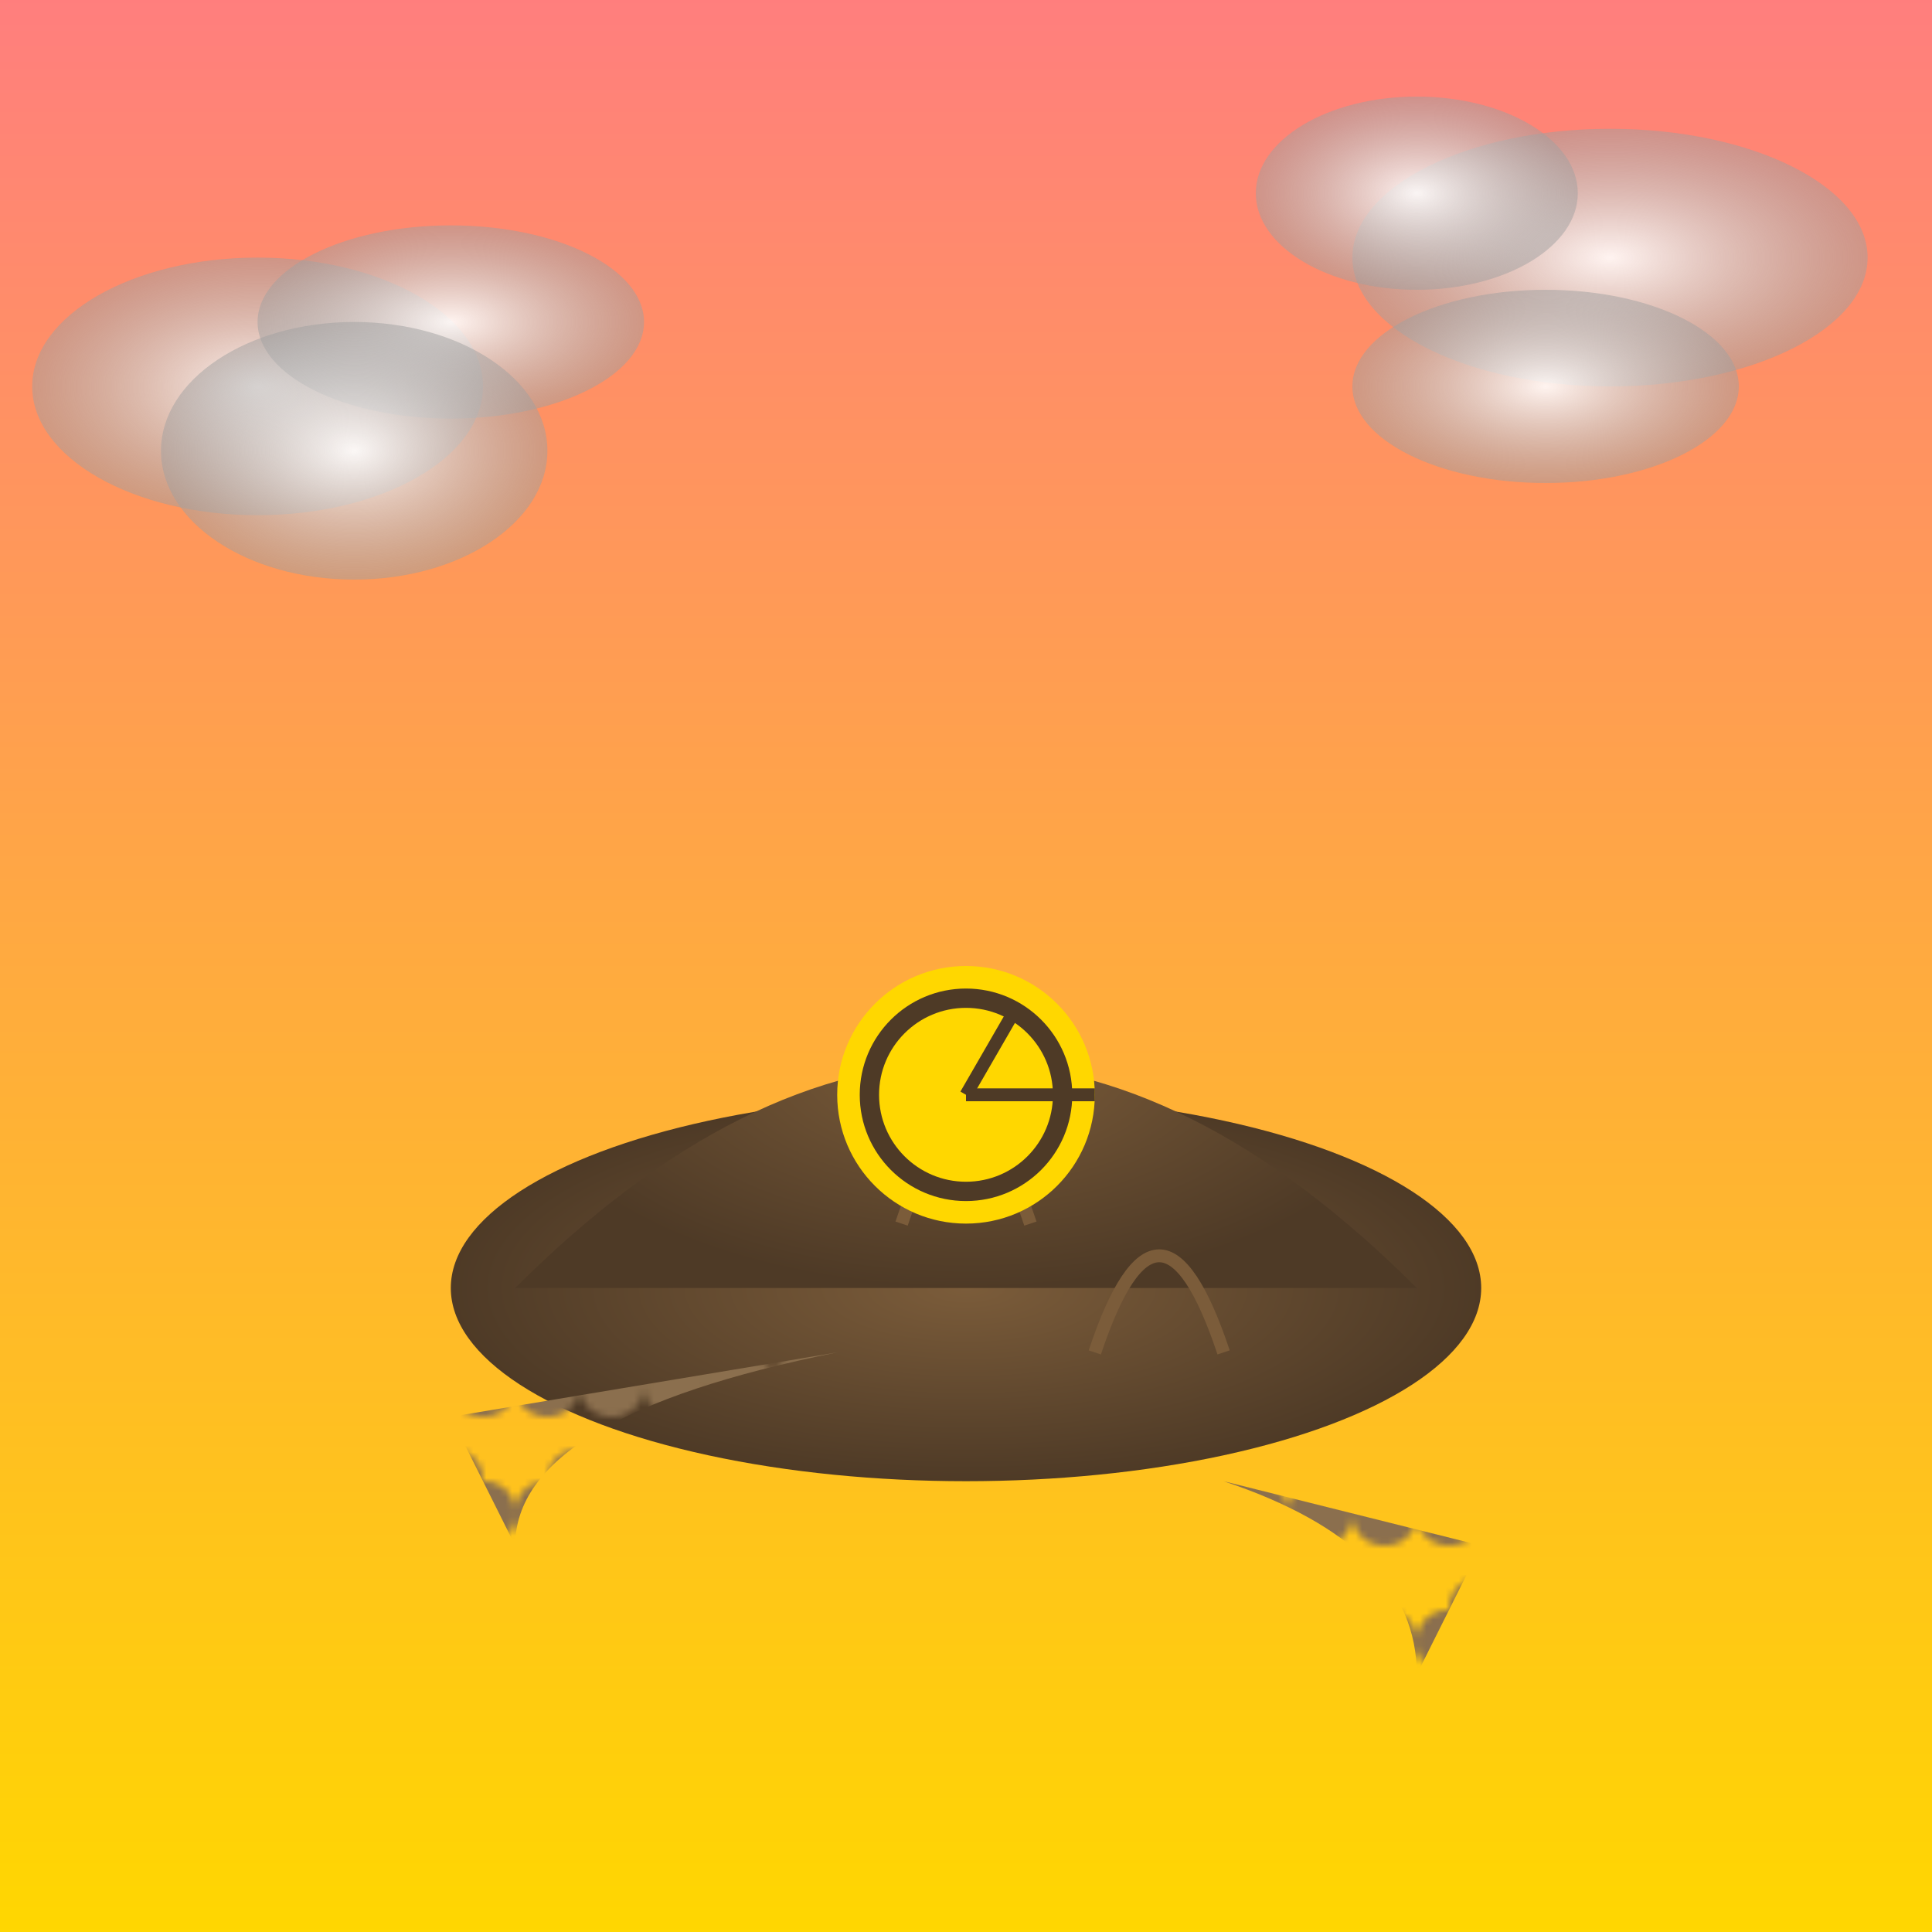 <svg viewBox="0 0 300 300" xmlns="http://www.w3.org/2000/svg">
  <defs>
    <linearGradient id="skyGradient" x1="0%" y1="0%" x2="0%" y2="100%">
      <stop offset="0%" style="stop-color:#FF7E7E; stop-opacity:1" />
      <stop offset="100%" style="stop-color:#FFD700; stop-opacity:1" />
    </linearGradient>
    <radialGradient id="islandGradient" cx="50%" cy="50%" r="50%" fx="50%" fy="50%">
      <stop offset="0%" style="stop-color:#7B5C3A; stop-opacity:1" />
      <stop offset="100%" style="stop-color:#4E3A26; stop-opacity:1" />
    </radialGradient>
    <radialGradient id="cloudGradient" cx="50%" cy="50%" r="50%" fx="50%" fy="50%">
      <stop offset="0%" style="stop-color:#ffffff; stop-opacity:0.9" />
      <stop offset="100%" style="stop-color:#A0A0A0; stop-opacity:0.5" />
    </radialGradient>
    <pattern id="gearPattern" patternUnits="userSpaceOnUse" width="20" height="20">
      <circle cx="10" cy="10" r="5" fill="#8B6F4E" />
      <circle cx="15" cy="15" r="5" fill="#8B6F4E" />
      <circle cx="5" cy="15" r="5" fill="#8B6F4E" />
    </pattern>
  </defs>
  <rect width="300" height="300" fill="url(#skyGradient)" />
  <g id="island">
    <ellipse cx="150" cy="200" rx="80" ry="30" fill="url(#islandGradient)" />
    <path d="M80,200 Q150,130 220,200" fill="url(#islandGradient)" />
    <path d="M140,190 Q150,160 160,190" stroke="#7B5C3A" stroke-width="2" fill="none" />
    <path d="M190,210 Q180,180 170,210" stroke="#7B5C3A" stroke-width="2" fill="none" />
    <path d="M130,210 L70,220 L80,240 Q80,220 130,210" fill="url(#gearPattern)" />
    <path d="M190,230 L230,240 L220,260 Q220,240 190,230" fill="url(#gearPattern)" />
  </g>
  <g id="clouds">
    <ellipse cx="40" cy="60" rx="35" ry="20" fill="url(#cloudGradient)" />
    <ellipse cx="70" cy="50" rx="30" ry="15" fill="url(#cloudGradient)" />
    <ellipse cx="55" cy="70" rx="30" ry="20" fill="url(#cloudGradient)" />
    <ellipse cx="250" cy="40" rx="40" ry="20" fill="url(#cloudGradient)" />
    <ellipse cx="220" cy="30" rx="25" ry="15" fill="url(#cloudGradient)" />
    <ellipse cx="240" cy="60" rx="30" ry="15" fill="url(#cloudGradient)" />
  </g>
  <g id="clock">
    <circle cx="150" cy="170" r="20" fill="gold" />
    <circle cx="150" cy="170" r="15" fill="none" stroke="#4E3A26" stroke-width="3" />
    <line x1="150" y1="170" x2="150" y2="155" stroke="#4E3A26" stroke-width="2" transform="rotate(30, 150, 170)" />
    <line x1="150" y1="170" x2="150" y2="150" stroke="#4E3A26" stroke-width="2" transform="rotate(90, 150, 170)" />
  </g>
</svg>